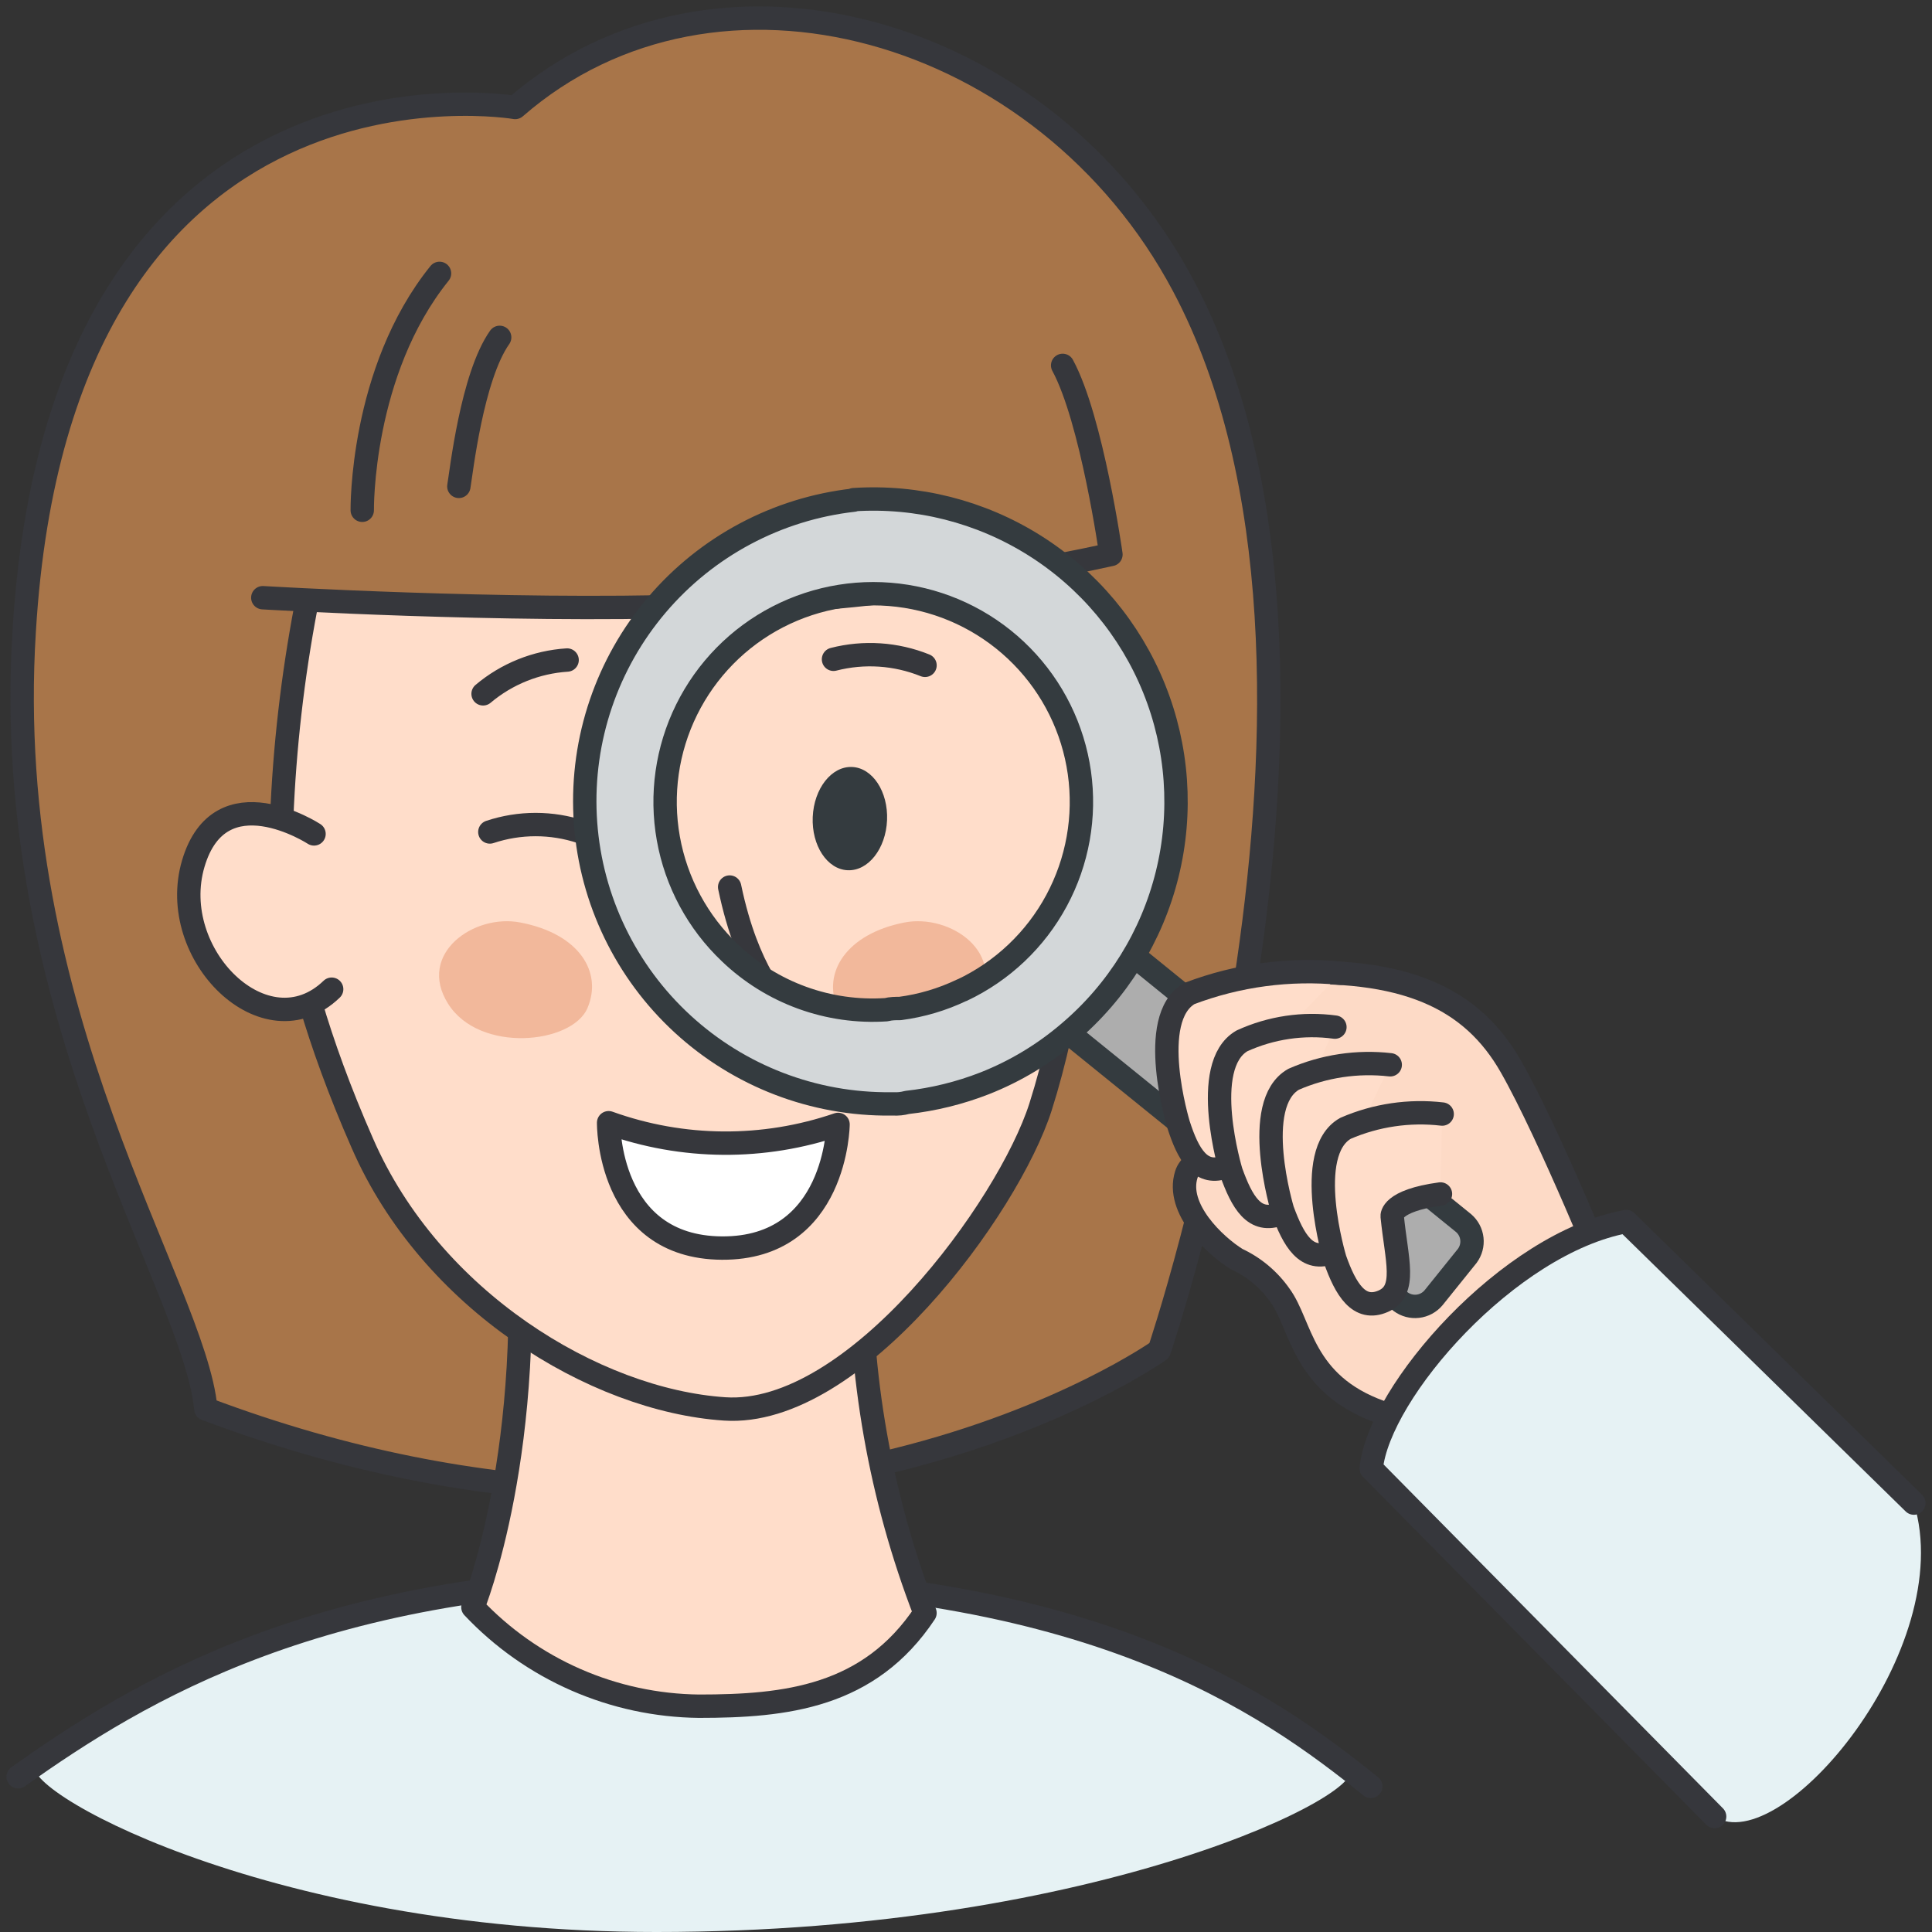 <svg width="124" height="124" viewBox="0 0 124 124" fill="none" xmlns="http://www.w3.org/2000/svg">
<rect x="0" y="0" width="124" height="124" fill="#333333" stroke="none"/>
<path d="M2.338 113.15C10.088 107.678 20.69 101.184 43.909 101.184C68.244 101.184 79.187 107.988 86.549 113.475C88.347 114.839 70.832 124 42.126 124C16.722 124 0.493 114.483 2.338 113.15Z" fill="#E6F2F4"/>
<path d="M1.164 114.034C8.914 108.547 20.694 101.231 43.882 101.231C69.953 101.231 81.237 109.213 87.98 114.654" stroke="#36373C" stroke-width="1.5" stroke-linecap="round" stroke-linejoin="round"/>
<path d="M33.066 6.898C33.066 6.898 3.88 1.907 1.555 40.486C0.005 65.193 12.482 82.569 13.211 90.427C49.729 104.176 74.405 86.676 74.405 86.676C74.405 86.676 89.13 43.168 75.955 18.352C67.089 1.643 45.931 -4.309 33.066 6.898Z" fill="#A87549" stroke="#36373C" stroke-width="1.5" stroke-linejoin="round"/>
<path d="M33.08 76.803C34.537 92.954 30.352 103.153 30.352 103.153C32.218 105.133 34.465 106.716 36.958 107.808C39.451 108.9 42.138 109.478 44.86 109.508C50.44 109.508 55.787 108.919 59.368 103.525C56.507 96.114 55.112 88.218 55.26 80.275" fill="#FFDDCA"/>
<path d="M33.08 76.803C34.537 92.954 30.352 103.153 30.352 103.153C32.218 105.133 34.465 106.716 36.958 107.808C39.451 108.9 42.138 109.478 44.86 109.508C50.44 109.508 55.787 108.919 59.368 103.525C56.507 96.114 55.112 88.218 55.26 80.275" stroke="#36373C" stroke-width="1.5" stroke-linecap="round" stroke-linejoin="round"/>
<path d="M66.859 31.093C70.734 42.439 70.486 59.396 66.781 71.052C64.719 77.5 54.861 90.985 46.507 90.427C38.153 89.869 27.643 83.452 23.257 73.377C17.305 59.846 18.08 52.53 18.08 52.53C18.261 47.982 18.779 43.454 19.63 38.983" fill="#FFDDCA"/>
<path d="M66.859 31.093C70.734 42.439 70.486 59.396 66.781 71.052C64.719 77.5 54.861 90.985 46.507 90.427C38.153 89.869 27.643 83.452 23.257 73.377C17.305 59.846 18.08 52.53 18.08 52.53C18.261 47.982 18.779 43.454 19.63 38.983" stroke="#36373C" stroke-width="1.5" stroke-linecap="round" stroke-linejoin="round"/>
<path d="M36.399 42.362C34.416 42.49 32.525 43.251 31.005 44.532L36.399 42.362ZM59.37 42.703C57.504 41.95 55.445 41.814 53.496 42.315L59.37 42.703ZM37.314 53.398C35.407 52.763 33.346 52.763 31.439 53.398H37.314ZM46.831 56.932C48.024 62.636 50.039 64.077 50.086 65.038C50.132 65.999 47.358 67.224 46.505 67.038M20.155 53.522C20.155 53.522 14.126 49.6 12.405 55.428C10.685 61.256 17.055 67.565 21.287 63.488" fill="#FFDDCA"/>
<path d="M36.399 42.362C34.416 42.49 32.525 43.251 31.005 44.532M59.37 42.703C57.504 41.95 55.445 41.814 53.496 42.315M37.314 53.398C35.407 52.763 33.346 52.763 31.439 53.398M46.831 56.932C48.024 62.636 50.039 64.077 50.086 65.038C50.132 65.999 47.358 67.224 46.505 67.038M20.155 53.522C20.155 53.522 14.126 49.6 12.405 55.428C10.685 61.256 17.055 67.565 21.287 63.488" stroke="#36373C" stroke-width="1.5" stroke-linecap="round" stroke-linejoin="round"/>
<path d="M33.406 59.21C30.43 58.621 26.741 61.209 28.756 64.418C30.771 67.626 36.707 67.007 37.699 64.713C38.691 62.419 37.203 59.938 33.406 59.21ZM58.035 59.21C61.011 58.621 64.7 61.209 62.685 64.418C60.67 67.626 54.749 67.007 53.757 64.713C52.765 62.419 54.331 59.938 58.035 59.21Z" fill="#F2B89B"/>
<path d="M39.063 72.059C43.816 73.769 49.01 73.807 53.788 72.168C53.788 72.168 53.71 80.15 46.332 80.104C38.954 80.057 39.063 72.059 39.063 72.059Z" fill="white" stroke="#36373C" stroke-width="1.5" stroke-linejoin="round"/>
<path d="M68.203 23.451C70.079 26.908 71.303 35.588 71.303 35.588C62.551 37.499 53.643 38.604 44.69 38.889C32.445 39.292 16.867 38.362 16.867 38.362" fill="#A87549"/>
<path d="M68.203 23.451C70.079 26.908 71.303 35.588 71.303 35.588C62.551 37.499 53.643 38.604 44.69 38.889C32.445 39.292 16.867 38.362 16.867 38.362" stroke="#36373C" stroke-width="1.5" stroke-linecap="round" stroke-linejoin="round"/>
<path d="M88.71 80.801C84.742 76.601 80.836 74.322 79.41 74.229C78.263 74.229 76.496 74.229 76.139 75.392C75.457 77.562 77.953 79.933 79.379 80.817C80.492 81.334 81.45 82.136 82.153 83.142C83.533 85.017 83.548 88.815 88.601 90.628C91.856 91.775 98.196 93.527 103.435 82.646C103.435 82.646 99.467 72.819 96.971 68.448C94.476 64.077 90.182 62 81.952 62.48" fill="#FDDAC6"/>
<path d="M88.71 80.801C84.742 76.601 80.836 74.322 79.41 74.229C78.263 74.229 76.496 74.229 76.139 75.392C75.457 77.562 77.953 79.933 79.379 80.817C80.492 81.334 81.45 82.136 82.153 83.142C83.533 85.017 83.548 88.815 88.601 90.628C91.856 91.775 98.196 93.527 103.435 82.646C103.435 82.646 99.467 72.819 96.971 68.448C94.476 64.077 90.182 62 81.952 62.48" stroke="#36373C" stroke-width="1.5" stroke-linecap="round" stroke-linejoin="round"/>
<path d="M67.066 63.1L69.236 60.449C69.494 60.137 69.863 59.937 70.266 59.894C70.669 59.85 71.072 59.966 71.391 60.217L93.943 78.507C94.238 78.762 94.426 79.12 94.469 79.507C94.512 79.895 94.407 80.285 94.176 80.599L92.006 83.296C91.752 83.598 91.392 83.792 91.001 83.838C90.609 83.884 90.215 83.779 89.898 83.544L67.299 65.254C66.986 64.997 66.787 64.627 66.743 64.224C66.7 63.822 66.816 63.418 67.066 63.1Z" fill="#ADADAD" stroke="#343B3F" stroke-width="1.5" stroke-linejoin="round"/>
<path d="M54.791 32.1C49.878 32.654 45.361 35.059 42.158 38.826C38.956 42.593 37.31 47.439 37.555 52.377C37.8 57.316 39.918 61.975 43.477 65.406C47.036 68.838 51.769 70.785 56.713 70.85H57.333C57.631 70.866 57.929 70.835 58.217 70.757C59.921 70.567 61.594 70.156 63.192 69.532C65.164 68.755 66.992 67.655 68.602 66.277C71.722 63.638 73.931 60.081 74.912 56.113C75.894 52.145 75.599 47.968 74.068 44.178C72.538 40.388 69.851 37.177 66.39 35.003C62.929 32.829 58.87 31.802 54.791 32.069V32.1ZM61.735 63.549C60.483 64.149 59.144 64.546 57.767 64.727C57.473 64.727 57.178 64.727 56.884 64.805C55.051 64.927 53.213 64.666 51.486 64.039C49.76 63.412 48.182 62.432 46.855 61.162C44.784 59.199 43.396 56.623 42.895 53.814C42.393 51.004 42.805 48.108 44.069 45.549C45.333 42.99 47.383 40.903 49.919 39.594C52.455 38.285 55.344 37.822 58.162 38.274C60.98 38.725 63.58 40.068 65.579 42.104C67.579 44.14 68.875 46.763 69.276 49.588C69.677 52.414 69.163 55.294 67.809 57.806C66.455 60.319 64.332 62.331 61.751 63.549H61.735Z" fill="#D3D7D9" stroke="#343B3F" stroke-width="1.5" stroke-linejoin="round"/>
<path d="M79.311 69.409C79.605 72.215 80.411 74.183 78.737 74.865C77.063 75.547 76.257 74.106 75.637 72.168C75.637 72.168 73.56 65.364 76.335 63.767C79.43 62.59 82.757 62.144 86.053 62.465" fill="#FFDDCA"/>
<path d="M79.311 69.409C79.605 72.215 80.411 74.183 78.737 74.865C77.063 75.547 76.257 74.106 75.637 72.168C75.637 72.168 73.56 65.364 76.335 63.767C79.43 62.59 82.757 62.144 86.053 62.465" stroke="#36373C" stroke-width="1.5" stroke-linecap="round" stroke-linejoin="round"/>
<path d="M82.78 72.447C83.059 75.268 83.88 77.221 82.191 77.903C80.501 78.585 79.711 77.144 79.013 75.206C79.013 75.206 76.952 68.402 79.711 66.805C81.576 65.953 83.646 65.646 85.678 65.922" fill="#FFDDCA"/>
<path d="M82.78 72.447C83.059 75.268 83.88 77.221 82.191 77.903C80.501 78.585 79.711 77.144 79.013 75.206C79.013 75.206 76.952 68.402 79.711 66.805C81.576 65.953 83.646 65.646 85.678 65.922" stroke="#36373C" stroke-width="1.5" stroke-linecap="round" stroke-linejoin="round"/>
<path d="M86.081 74.912C86.376 77.717 87.182 79.686 85.508 80.368C83.834 81.05 83.028 79.608 82.315 77.671C82.315 77.671 80.253 70.851 83.028 69.27C84.976 68.419 87.115 68.098 89.228 68.34" fill="#FFDDCA"/>
<path d="M86.081 74.912C86.376 77.717 87.182 79.686 85.508 80.368C83.834 81.05 83.028 79.608 82.315 77.671C82.315 77.671 80.253 70.851 83.028 69.27C84.976 68.419 87.115 68.098 89.228 68.34" stroke="#36373C" stroke-width="1.5" stroke-linecap="round" stroke-linejoin="round"/>
<path d="M92.562 71.502C90.451 71.257 88.312 71.573 86.362 72.416C83.603 73.966 85.68 80.817 85.68 80.817C86.362 82.755 87.23 84.196 88.78 83.514C90.33 82.832 89.632 80.864 89.353 78.058C89.353 78.058 89.245 77.066 92.453 76.632" fill="#FFDDCA"/>
<path d="M92.562 71.502C90.451 71.257 88.312 71.573 86.362 72.416C83.603 73.966 85.68 80.817 85.68 80.817C86.362 82.755 87.23 84.196 88.78 83.514C90.33 82.832 89.632 80.864 89.353 78.058C89.353 78.058 89.245 77.066 92.453 76.632" stroke="#36373C" stroke-width="1.5" stroke-linecap="round" stroke-linejoin="round"/>
<path d="M110.049 116.591L88.008 94.256C88.488 89.342 96.812 79.794 104.376 78.399L122.836 96.472C125.704 105.803 114.28 119.35 110.049 116.591Z" fill="#E6F2F4"/>
<path d="M110.049 116.591L88.008 94.255C88.488 89.342 96.812 79.794 104.376 78.399L122.836 96.472" stroke="#36373C" stroke-width="1.5" stroke-linecap="round" stroke-linejoin="round"/>
<path d="M23.25 32.751C23.25 32.751 23.126 23.854 28.21 17.546L23.25 32.751ZM29.45 31.217C29.605 30.318 30.287 24.18 32.07 21.653L29.45 31.217Z" fill="#A87549"/>
<path d="M23.25 32.751C23.25 32.751 23.126 23.854 28.21 17.546M29.45 31.217C29.605 30.318 30.287 24.18 32.07 21.653" stroke="#36373C" stroke-width="1.5" stroke-linecap="round" stroke-linejoin="round"/>
<path d="M56.933 52.641C57.01 50.81 56.004 49.282 54.687 49.226C53.37 49.171 52.24 50.609 52.163 52.44C52.086 54.27 53.091 55.799 54.408 55.854C55.725 55.91 56.856 54.471 56.933 52.641Z" fill="#343B3F"/>
</svg>
